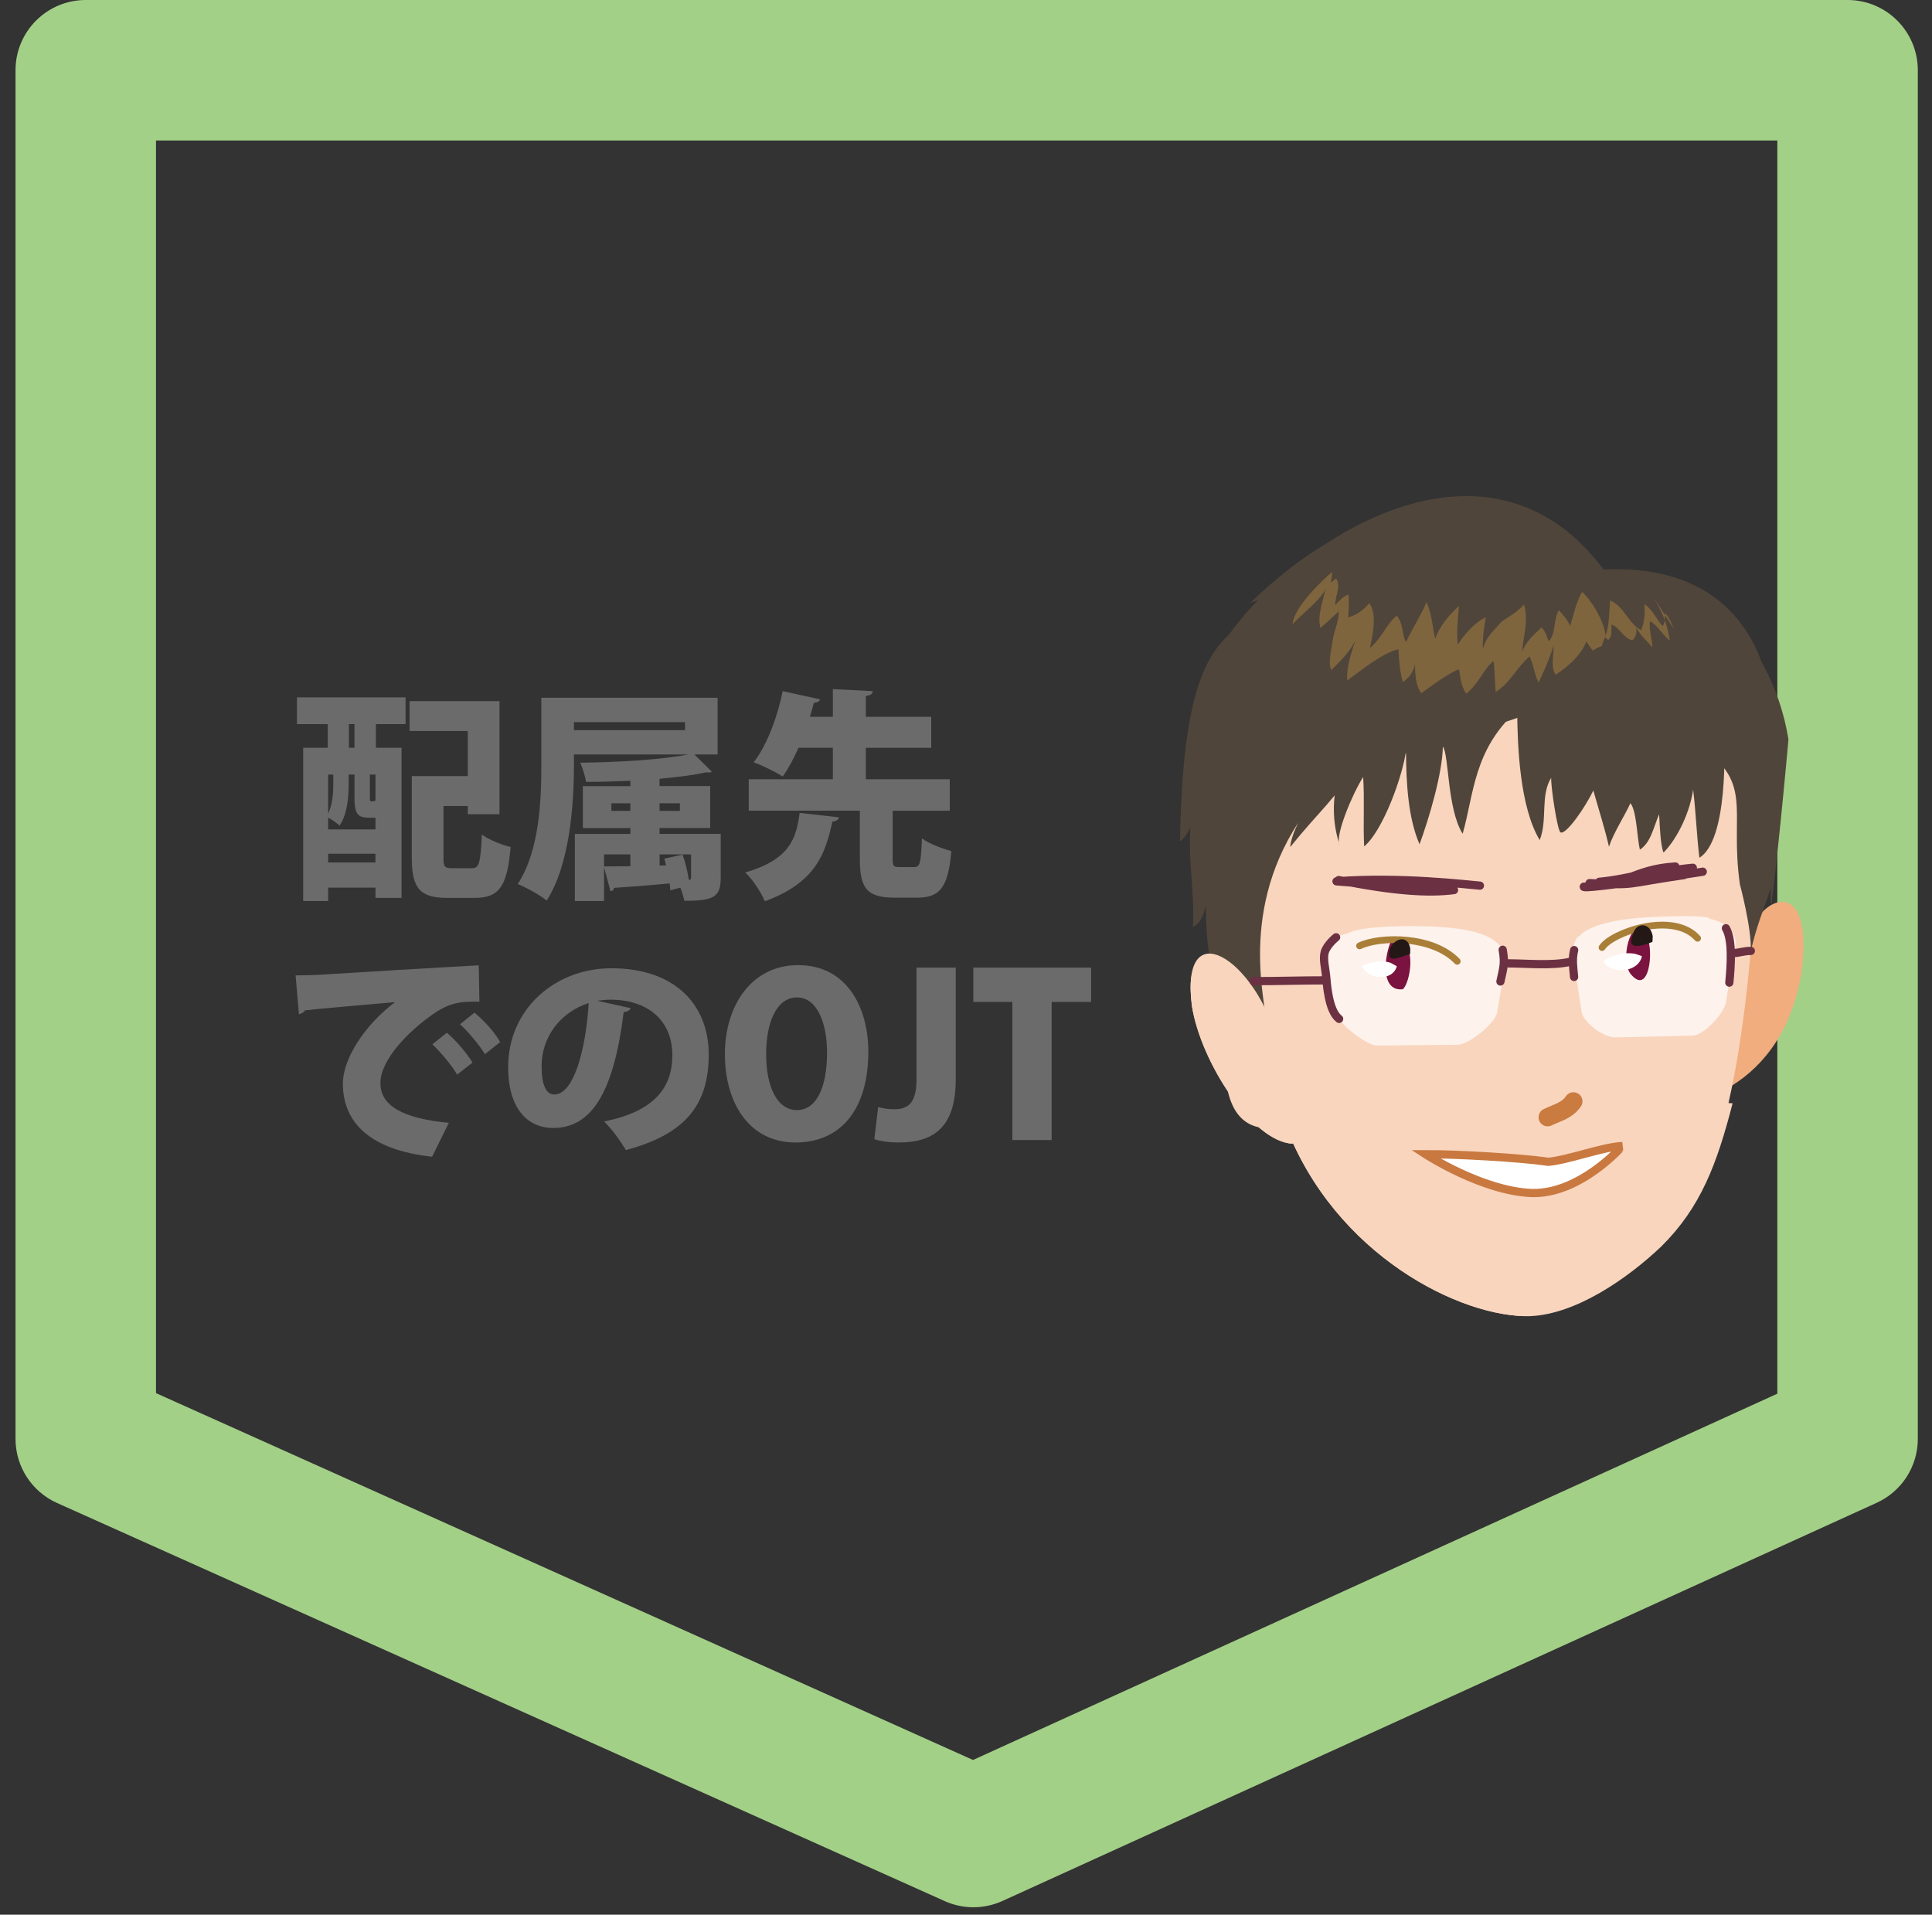 <?xml version="1.0" encoding="utf-8"?>
<!-- Generator: Adobe Illustrator 16.0.4, SVG Export Plug-In . SVG Version: 6.00 Build 0)  -->
<!DOCTYPE svg PUBLIC "-//W3C//DTD SVG 1.1//EN" "http://www.w3.org/Graphics/SVG/1.1/DTD/svg11.dtd">
<svg version="1.1" id="レイヤー_1" xmlns="http://www.w3.org/2000/svg" xmlns:xlink="http://www.w3.org/1999/xlink" x="0px"
	 y="0px" width="155.938px" height="154.541px" viewBox="0 0 155.938 154.541" enable-background="new 0 0 155.938 154.541"
	 xml:space="preserve">
<rect x="0" y="0" width="155.938" height="154.541" fill="#333333" stroke="none"/>
<g>
	<path fill="#6B6B6B" d="M23.967,58.446v-2.16h8.768v2.16H30.34v1.909h2.07v12.117h-2.105v-0.828h-3.818v1.08h-2.016V60.355h1.98
		v-1.909H23.967z M30.305,66.008c-0.646,0-1.062,0-1.332-0.198c-0.254-0.198-0.361-0.612-0.361-1.404v-1.891h-0.469v0.792
		c0,1.009-0.104,2.396-0.733,3.331c-0.185-0.18-0.613-0.485-0.923-0.647v0.954h3.818V66.008z M26.9,62.515h-0.414v3.151
		c0.382-0.774,0.414-1.818,0.414-2.396V62.515z M26.486,69.61h3.818v-0.703h-3.818V69.61z M28.611,60.355v-1.909h-0.446v1.909
		H28.611z M29.854,64.369c0,0.288,0.021,0.307,0.127,0.307c0.183,0,0.324,0,0.324-0.108v-2.053h-0.451V64.369z M35.795,69.231
		c0,0.757,0.106,0.847,0.721,0.847h1.566c0.594,0,0.703-0.414,0.811-2.719c0.541,0.414,1.642,0.846,2.322,1.008
		c-0.271,3.169-0.918,4.105-2.898,4.105H36.12c-2.181,0-2.884-0.72-2.884-3.223v-6.608h4.521v-3.637H33.06v-2.413h7.256v9.129
		h-2.557v-0.666h-1.963L35.795,69.231L35.795,69.231z"/>
	<path fill="#6B6B6B" d="M58.172,67.305v3.511c0,1.566-0.506,1.891-2.938,1.891c-0.069-0.342-0.18-0.702-0.321-1.062L54.1,71.861
		c0-0.162-0.035-0.359-0.053-0.558c-1.711,0.162-3.332,0.288-4.484,0.359c-0.018,0.162-0.145,0.253-0.287,0.271l-0.521-1.927v2.719
		h-2.357v-5.419h4.482v-0.469h-3.836v-3.385h3.836v-0.433c-1.207,0.055-2.435,0.091-3.584,0.091
		c-0.053-0.433-0.271-1.135-0.467-1.549c3.006-0.036,6.532-0.234,8.715-0.666h-9.219v0.774c0,3.205-0.31,8.048-2.197,11.019
		c-0.504-0.414-1.674-1.08-2.34-1.332c1.778-2.719,1.905-6.824,1.905-9.687v-5.348H57.92v4.573h-1.873l1.404,1.387
		c-0.058,0.054-0.146,0.071-0.271,0.071c-0.055,0-0.109,0-0.182-0.018c-1.025,0.234-2.34,0.396-3.765,0.522v0.594h4.086v3.385
		h-4.086v0.469L58.172,67.305L58.172,67.305z M55.291,58.932v-0.648h-8.967v0.648H55.291z M48.754,68.961v0.972
		c0.613,0,1.332-0.018,2.125-0.018v-0.954H48.754z M49.348,65.45h1.531v-0.612h-1.531V65.45z M54.877,64.838h-1.642v0.612h1.642
		V64.838z M53.76,69.843c-0.035-0.18-0.09-0.359-0.145-0.54l1.477-0.324c0.234,0.631,0.414,1.404,0.504,2.035
		c0.146,0,0.182-0.055,0.182-0.198v-1.854h-2.539v0.9L53.76,69.843z"/>
	<path fill="#6B6B6B" d="M67.727,65.972c-0.055,0.181-0.217,0.307-0.541,0.343c-0.557,2.448-1.223,4.879-5.455,6.428
		c-0.287-0.702-0.987-1.783-1.584-2.323c3.691-1.062,4.123-2.845,4.396-4.808L67.727,65.972z M72.049,69.285
		c0,0.63,0.07,0.702,0.557,0.702h1.172c0.47,0,0.56-0.307,0.632-2.323c0.521,0.414,1.676,0.847,2.377,1.026
		c-0.252,2.953-0.938,3.764-2.757,3.764h-1.838c-2.268,0-2.791-0.811-2.791-3.151v-3.871h-8.967v-2.539h6.789v-2.538H64.45
		c-0.38,0.864-0.812,1.674-1.277,2.322c-0.596-0.396-1.711-0.918-2.342-1.152c1.149-1.458,1.979-3.907,2.342-5.743l3.021,0.666
		c-0.067,0.18-0.229,0.27-0.504,0.27c-0.09,0.343-0.194,0.738-0.321,1.135h1.854v-2.232l3.223,0.162
		c-0.018,0.216-0.18,0.342-0.559,0.396v1.675h5.275v2.503h-5.275v2.538h6.771v2.539h-4.609L72.049,69.285L72.049,69.285z"/>
	<path fill="#6B6B6B" d="M23.859,78.726c0.56,0,1.478-0.019,1.961-0.053c2.308-0.146,9.438-0.576,12.82-0.758l0.055,2.934
		c-1.729-0.033-2.557,0.127-3.998,1.189c-1.639,1.17-3.993,3.457-3.993,5.383c0,1.838,1.836,2.863,5.524,3.205l-1.352,2.738
		c-5.131-0.561-7.201-2.848-7.201-5.906c0-2.035,1.801-4.77,4.213-6.572c-2.359,0.219-5.979,0.504-7.291,0.666
		c-0.037,0.146-0.289,0.271-0.469,0.309L23.859,78.726z M36.066,83.354c0.724,0.609,1.621,1.654,2.07,2.41l-1.242,0.975
		c-0.342-0.646-1.401-1.908-1.998-2.447L36.066,83.354z M38.299,81.733c0.771,0.646,1.639,1.584,2.07,2.377l-1.228,0.975
		c-0.377-0.633-1.367-1.855-2.016-2.412L38.299,81.733z"/>
	<path fill="#6B6B6B" d="M50.916,81.374c-0.072,0.162-0.31,0.307-0.576,0.307c-0.793,6.428-2.557,9.361-5.689,9.361
		c-2.18,0-3.637-1.709-3.637-4.896c0-4.736,3.816-7.995,8.336-7.995c5.062,0,7.853,2.882,7.853,6.968
		c0,4.215-2.056,6.465-6.683,7.707c-0.414-0.666-1.008-1.566-1.764-2.309c4.086-0.811,5.51-2.756,5.51-5.348
		c0-2.881-2.072-4.479-4.971-4.479c-0.377,0-0.719,0.031-1.08,0.09L50.916,81.374z M47.514,80.96
		c-2.305,0.738-3.801,2.771-3.801,5.076c0,1.311,0.271,2.305,1.027,2.305C46.289,88.341,47.279,84.813,47.514,80.96z"/>
	<path fill="#6B6B6B" d="M70.086,84.866c0,4.844-2.359,7.348-5.869,7.348c-3.836,0-5.709-3.314-5.709-7.131
		c0-3.926,2.16-7.185,5.906-7.185C68.465,77.898,70.086,81.481,70.086,84.866z M61.84,85.028c-0.021,2.666,0.881,4.572,2.484,4.572
		c1.602,0,2.43-1.906,2.43-4.627c0-2.432-0.812-4.467-2.43-4.467C62.631,80.509,61.84,82.634,61.84,85.028z"/>
	<path fill="#6B6B6B" d="M77.141,87.118c0,4.051-1.963,5.096-4.627,5.096c-0.666,0-1.459-0.092-1.945-0.271l0.31-2.592
		c0.356,0.107,0.811,0.18,1.312,0.18c1.045,0,1.783-0.451,1.783-2.377v-9.057h3.168V87.118z"/>
	<path fill="#6B6B6B" d="M88.066,80.87H84.88v11.145h-3.17V80.87h-3.15v-2.773h9.506V80.87z"/>
</g>
<path fill="#A3D087" d="M1.253,116.136V5.669C1.253,2.538,3.79,0,6.921,0h142.204c3.131,0,5.668,2.538,5.668,5.669v110.466
	c0,2.225-1.297,4.238-3.319,5.16L80.92,153.429c-1.476,0.672-3.163,0.684-4.646,0.025L4.628,121.321
	C2.575,120.413,1.253,118.38,1.253,116.136z M12.591,11.338v101.106l65.945,29.609l64.919-29.564V11.338H12.591z"/>
<g>
	<path fill="#F1AD7E" d="M141.161,75.485c1.055-3.334,5.238-4.781,4.254,2.926c-0.729,4.597-2.927,7.562-5.716,9.271
		c-0.203-0.459-1.461-2.146-1.522-2.361"/>
	<path fill="#F9D5BE" d="M142.137,71.339c-0.239,1.846-2.947-2.231-0.487-1.219c0.067,2.051-0.959,27.79-8.292,30.241
		c-2.802,2.571-6.263,4.376-9.935,4.557c-8.16,0.201-15.712-7.938-20.18-14.713c-0.192,0.085-0.531,0.533-0.688,0.854
		c-3.021,0.116-3.759-2.724-3.688-5.827c0.048-5.277,2.517-3.079,3.577,0.514c0.472-3.256-3.242-13.343-2.743-16.6
		c3.992-4.966,21.52-16.389,25.607-21.463c6.67,2.698,7.198,8.959,13.904,11.95C140.933,62.327,140.411,68.673,142.137,71.339"/>
	<g opacity="0.7">
		<g>
			<defs>
				<rect id="SVGID_1_" x="107.016" y="74.752" width="14.499" height="9.635"/>
			</defs>
			<clipPath id="SVGID_2_">
				<use xlink:href="#SVGID_1_"  overflow="visible"/>
			</clipPath>
			<g clip-path="url(#SVGID_2_)">
				<defs>
					<rect id="SVGID_3_" x="107.015" y="74.754" width="14.5" height="9.634"/>
				</defs>
				<clipPath id="SVGID_4_">
					<use xlink:href="#SVGID_3_"  overflow="visible"/>
				</clipPath>
				<path clip-path="url(#SVGID_4_)" fill="#FFFFFF" d="M120.858,81.584c0,0.897-2.284,2.743-3.23,2.743l-6.464,0.061
					c-0.947,0-3.475-2.028-3.475-2.927l-0.671-4.085c-0.046-1.326,1.005-1.922,1.716-2.013c0,0,0.6-0.611,5.113-0.611
					c4.512,0,7.759,0.564,7.667,2.99L120.858,81.584z"/>
			</g>
		</g>
	</g>
	<g opacity="0.7">
		<g>
			<defs>
				<rect id="SVGID_5_" x="126.908" y="73.942" width="13.177" height="9.791"/>
			</defs>
			<clipPath id="SVGID_6_">
				<use xlink:href="#SVGID_5_"  overflow="visible"/>
			</clipPath>
			<g clip-path="url(#SVGID_6_)">
				<defs>
					<rect id="SVGID_7_" x="126.908" y="73.942" width="13.177" height="9.791"/>
				</defs>
				<clipPath id="SVGID_8_">
					<use xlink:href="#SVGID_7_"  overflow="visible"/>
				</clipPath>
				<path clip-path="url(#SVGID_8_)" fill="#FFFFFF" d="M139.332,80.729c0,0.897-1.797,2.864-2.744,2.864l-6.249,0.139
					c-0.945,0-2.697-1.297-2.697-2.196l-0.733-4.664c-0.007,0.253,0.094-1.234,0.596-1.324c0,0,0.732-1.282,5.731-1.526
					c5-0.244,4.787,0.152,4.787,0.152s2.193,0.366,2.057,2.085L139.332,80.729z"/>
			</g>
		</g>
	</g>
	<path fill="#F9D5BE" d="M103.129,86.34c-1.722-6.708-7.909-12.854-6.926-5.145c0.729,4.596,4.922,10.979,8.131,11.117
		c0.203-0.456-0.64-1.287-0.579-1.505c3.994,10.53,14.225,15.582,19.775,15.422c3.678-0.162,7.812-3.016,10.559-5.623
		c3.181-3.153,4.483-6.624,5.755-11.553"/>
	<path fill="none" stroke="#C97B40" stroke-width="1.463" stroke-linecap="round" stroke-linejoin="round" d="M126.995,88.891
		c-0.525,0.767-1.288,0.901-2.081,1.289"/>
	<path fill="#50453A" d="M102.49,84.602c0.138,0.184-0.184-1.465-0.319-2.47c-0.321-2.652-2.227-11.037,4.924-18.653
		c-0.443-0.279-2.842,3.158-2.957,4.888c2.457-3.045,3.478-3.652,5.741-7.17c-0.62,1.638-1.125,2.003-1.125,2.003
		c3.98-3.338,12.269-3.576,21.434-8.688c11.322-0.174-2.149-1.42-1.951-1.465c6.441-0.385-3.201,6.25-2.104,7.591
		c0,0,6.199-4.404,5.101-6.343c0.733,2.991,4.775,4.285,5.05,6.39c0.016-0.122,0.367-0.823,0.367-0.823
		c5.121,3.247,2.893,5.302,3.782,11.522c0.242-0.678,0.03-1.814,0,0c0.141-0.213-0.072-0.178,0,0c0,0,0.945,3.498,0.883,5.365
		c0.933-4.061,2.197-5.028,1.557-7.559c0.223,0.438-0.118,3.412,0.111,3.844c0.731-6.098,1.368-13.349,1.368-13.349
		c-0.641-4.063-2.945-9.32-7.823-12.003c0,0,4.102,6.034,6.266,8.738c0,5.85,2.512-11.665-13.958-10.411
		c1.161-0.619-0.651,0.595,0.543,0.042c-9.024-6.829-23.337,0.9-28.46,2.606c13.659-13.169,20.377-3.607,22.195-5.608
		c-2.828,0.787-11.463-2.439-22.494,6.481c-1.027,0.38,1.428-0.034,7.034-0.617C98.97,49.39,95.554,50.853,95.24,67.9
		c1.294-0.694,2.403-6.438,2.864-7.62c-3.384,5.488-1.507,10.396-1.827,14.521c1.462-0.504,1.366-4.743,1.093-5.469
		c0.043,2.464-0.731,9.079,2.438,14.201"/>
	<path fill="#7A133F" d="M113.511,76.46c-0.091-0.285-0.323-0.107-0.461-0.55c-0.354,0.101-0.374-0.146-0.728-0.044
		c-0.596,1.188-0.961,4.208,0.914,3.978c0.594-0.593,0.961-3.201,0.046-3.566"/>
	<path fill="#7A133F" d="M132.905,75.853c-0.965-2.547-2.249,1.264-1.341,2.696c1.551,2,1.951-1.901,1.358-2.934"/>
	<path fill="none" stroke="#6B3142" stroke-width="0.665" stroke-linecap="round" stroke-linejoin="round" d="M119.449,71.483
		c-1.03-0.085-6.489-0.743-11.575-0.347c2.772,0.198,7.403,0.756,9.486,0.703c-1.98,0.262-4.795,0.109-9.307-0.805"/>
	<path fill="none" stroke="#6B3142" stroke-width="0.665" stroke-linecap="round" stroke-linejoin="round" d="M137.37,70.367
		c1.049-0.149-9.85,1.53-9.533,1.198c3.187,0.058,3.976-1.427,7.386-1.627c-0.183,0.011-3.983,1.062-6.139,1.233
		c4.14-0.314,7.506-0.895,6.85-0.542c-4.965,0.72-3.776,0.851-7.636,0.65c1.317,0.284,4.873-0.914,8.335-1.239"/>
	<path fill="none" stroke="#A97F38" stroke-width="0.548" stroke-linecap="round" stroke-linejoin="round" d="M117.616,77.588
		c-1.996-2.082-6.222-2.032-7.881-1.245"/>
	<path fill="none" stroke="#A97F38" stroke-width="0.548" stroke-linecap="round" stroke-linejoin="round" d="M137.016,75.729
		c-1.952-2.194-6.872-0.505-7.71,0.749"/>
	<path fill="#FFFFFF" d="M112.249,77.716c-0.755-0.254-1.46-0.05-2.335,0.224c0.384,1.089,2.458,1.354,2.83,0.049"/>
	<path fill="#FFFFFF" d="M131.958,76.979c-0.872-0.129-1.712,0.034-2.522,0.602c0.457,1.076,2.803,0.989,3.091-0.409"/>
	<path fill="#231815" d="M113.827,76.567c-0.178-1.166-1.292-0.831-1.621-0.015c-0.438,1.358,0.824,0.671,1.613,0.451"/>
	<path fill="#231815" d="M133.397,75.581c-0.152-1.145-1.404-1.231-1.637-0.052c-0.494,1.228,0.841,0.799,1.615,0.493"/>
	<path fill="#FFFFFF" d="M123.629,96.293c-4.003-0.158-8.572-3.135-8.572-3.135c2.341-0.009,7.523,0.268,9.922,0.615
		c1.558-0.134,4.401-1.208,5.972-1.273C130.95,92.5,127.547,96.404,123.629,96.293"/>
	<path fill="none" stroke="#C97940" stroke-width="0.665" d="M123.629,96.293c-4.003-0.158-8.572-3.135-8.572-3.135
		c2.341-0.009,7.523,0.268,9.922,0.615c1.558-0.134,4.401-1.208,5.972-1.273C130.95,92.5,127.547,96.404,123.629,96.293z"/>
	<path fill="#50453A" d="M97.018,59.145c-4.391-6.342,22.193-32.438,34.145-10.441l-15.853,0.93L103.604,60.12
		C103.604,60.12,100.165,63.69,97.018,59.145"/>
	<g opacity="0.4">
		<g>
			<defs>
				<rect id="SVGID_9_" x="104.334" y="46.178" width="31.004" height="9.801"/>
			</defs>
			<clipPath id="SVGID_10_">
				<use xlink:href="#SVGID_9_"  overflow="visible"/>
			</clipPath>
			<g clip-path="url(#SVGID_10_)">
				<defs>
					<rect id="SVGID_11_" x="104.334" y="46.178" width="31.004" height="9.801"/>
				</defs>
				<clipPath id="SVGID_12_">
					<use xlink:href="#SVGID_11_"  overflow="visible"/>
				</clipPath>
				<path clip-path="url(#SVGID_12_)" fill="#C49543" d="M133.466,48.218c0.709,1.205,1.084,2.039,1.312,3.498
					c-0.58-0.464-1.064-1.343-1.61-1.569c-0.085,0.745,0.18,1.382,0.198,2.111c-0.382-0.467-0.883-0.889-1.312-1.596
					c0.079,0.487-0.036,0.764-0.299,1.028c-0.751-0.205-1.036-1.071-1.689-1.274c-0.017,0.49,0.082,0.956-0.277,1.241
					c-0.056-0.098-0.324-0.234-0.231-0.266c-0.22,0.51-0.386,1.132-0.543,1.391c-0.304,0.026-0.691-0.557-0.98-1.02
					c-0.332,1.014-1.488,2.081-2.478,2.695c-0.437-0.688-0.117-1.628-0.161-2.363c-0.309,1.025-0.721,1.954-1.214,3.007
					c-0.344-0.692-0.323-1.191-0.725-2.125c-1.04,0.895-1.579,2.17-2.737,2.873c-0.066-0.731-0.076-2.022-0.18-2.499
					c-0.783,0.627-1.25,1.942-2.203,2.63c-0.457-0.659-0.47-1.497-0.585-1.971c-1.021,0.449-2.004,1.212-3.041,1.945
					c-0.468-0.648-0.506-1.652-0.496-2.409c-0.073,0.516-0.379,1.108-0.992,1.511c-0.249-0.95-0.293-1.658-0.349-2.658
					c-1.367,0.34-2.939,1.674-4.141,2.526c-0.047-1.272,0.338-2.138,0.662-3.25c-0.393,0.871-1.2,1.679-1.93,2.403
					c-0.316-0.423,0.042-1.945,0.062-2.138c0.119-1.073,0.509-1.559,0.537-2.603c-0.425,0.377-0.975,0.934-1.487,1.346
					c-0.274-0.966,0.202-2.121,0.427-3.224c-0.202,0.821-2.141,2.261-2.671,2.936c0.047-1.313,2.309-3.467,3.158-4.215
					c0.074,0.266-0.043,0.568-0.075,0.836c0.14-0.037,0.298-0.274,0.433-0.312c0.397,0.687-0.083,1.367-0.082,2.143
					c0.33-0.351,0.682-0.755,1.08-0.859c0.033,0.514,0.027,1.314-0.037,1.848c0.592-0.162,1.147-0.496,1.713-1.153
					c0.645,0.882,0.276,2.545,0.047,3.62c0.942-0.76,1.293-1.884,2.156-2.604c0.583,0.641,0.378,1.448,0.756,2.125
					c0.541-1.144,1.192-2.109,1.655-3.226c0.437,0.934,0.473,1.999,0.706,2.964c0.361-1.084,1.226-2.016,1.913-2.651
					c-0.076,1.026-0.217,2.136-0.09,3.121c0.528-0.853,1.41-1.818,2.259-2.209c-0.141,0.776-0.266,1.586-0.242,2.587
					c0.278-1.052,0.797-1.399,1.542-2.268c0.555-0.335,1.275-0.782,1.787-1.351c0.396,1.453-0.099,2.579-0.147,3.826
					c0.249-0.781,0.947-1.404,1.556-1.978c0.399,0.451,0.377,0.646,0.575,1.116c0.604-0.576,0.357-1.705,0.82-2.508
					c0.397,0.457,0.722,0.81,0.916,1.285c0.319-1.035,0.487-1.954,0.967-2.751c0.752,0.675,1.774,2.324,1.895,3.543
					c0.334-1.014,0.288-2.103,0.366-2.855c1.111,0.43,1.518,1.941,2.513,2.39c0.288-0.755,0.282-1.345,0.266-2.085
					c0.696,0.463,0.983,1.29,1.468,1.763c0.165-0.253,0.165-0.546,0.193-1.038c0.486,0.473,0.559,1.147,0.938,1.625"/>
			</g>
		</g>
	</g>
	<path fill="#F9D5BE" d="M103.129,84.145c-1.722-6.708-7.909-10.658-6.926-2.949c0.729,4.596,4.922,10.979,8.131,11.117
		c0.203-0.456-0.64-1.287-0.579-1.505c3.994,10.53,14.225,15.582,19.775,15.422"/>
	<path fill="#50453A" d="M108.361,61.506c-1.358,3.798-0.344,6.168-0.25,6.717c-0.364-0.818,1.048-4.139,1.913-5.512
		c0.121,1.852-0.012,3.755,0.081,5.609c1.531-1.274,3.142-5.766,3.378-7.739c0.009,2.621,0.177,5.472,1.093,7.562
		c0.764-2.082,1.842-5.695,1.881-7.881c0.504,0.637,0.334,5.011,1.598,7.035c0.905-3.141,0.871-6.804,4.402-9.951
		c0.022,2.898,0.206,7.771,1.816,10.459c0.656-1.634,0.026-3.565,0.928-5.028c-0.036,0.696,0.499,4.287,0.756,4.409
		c0.447,0.213,2.003-2.039,2.646-3.382c0.426,1.511,0.91,3.006,1.262,4.534c0.374-1.137,1.295-2.534,1.729-3.509
		c0.502,0.579,0.54,2.797,0.763,3.747c0.881-0.547,1.106-1.812,1.557-2.86c0.051,1.05,0.12,2.569,0.355,3.099
		c1.194-1.214,2.149-3.365,2.39-5.08c0.222,1.827,0.283,3.679,0.505,5.5c2.289-1.426,2.105-8.78,1.926-11.126
		c-0.325-4.263-3.128-3.975-6.816-5.382c-4.677-1.785-3.552,0.843-5.681,1.907c-1.729,0.866-3.979,1.107-5.914,1.514
		c-4.789,1.009-10.599-0.748-13.293,3.896"/>
	<path fill="none" stroke="#6B3142" stroke-width="0.665" stroke-linecap="round" stroke-linejoin="round" d="M101.175,79.191
		c2.104,0,3.742-0.063,5.844-0.063"/>
	<path fill="none" stroke="#6B3142" stroke-width="0.665" stroke-linecap="round" stroke-linejoin="round" d="M107.842,75.652
		c0,0-0.735,0.582-0.916,1.191c-0.159,0.534,0.045,1.306,0.097,1.833c0.074,0.697,0.183,2.886,1.062,3.562"/>
	<path fill="none" stroke="#6B3142" stroke-width="0.665" stroke-linecap="round" stroke-linejoin="round" d="M121.287,76.657
		c0.189,1.091,0.077,1.382-0.183,2.562"/>
	<path fill="none" stroke="#6B3142" stroke-width="0.665" stroke-linecap="round" stroke-linejoin="round" d="M127.055,76.685
		c-0.192,0.774-0.068,1.424-0.005,2.169"/>
	<path fill="none" stroke="#6B3142" stroke-width="0.665" stroke-linecap="round" stroke-linejoin="round" d="M121.744,77.757
		c1.495,0,3.48,0.214,4.972-0.125"/>
	<path fill="none" stroke="#6B3142" stroke-width="0.665" stroke-linecap="round" stroke-linejoin="round" d="M139.304,74.921
		c0.555,0.951,0.408,3.029,0.275,4.389"/>
	<path fill="none" stroke="#6B3142" stroke-width="0.665" stroke-linecap="round" stroke-linejoin="round" d="M139.946,76.932
		c0.47-0.038,0.884-0.186,1.37-0.181"/>
	<g>
		<g opacity="0.22">
			<g>
				<defs>
					<line id="SVGID_13_" x1="140.165" y1="73.905" x2="140.165" y2="81.929"/>
				</defs>
				<clipPath id="SVGID_14_">
					<use xlink:href="#SVGID_13_"  overflow="visible"/>
				</clipPath>
				<g clip-path="url(#SVGID_14_)">
					<defs>
						<line id="SVGID_15_" x1="140.434" y1="74.412" x2="140.165" y2="81.929"/>
					</defs>
					<clipPath id="SVGID_16_">
						<use xlink:href="#SVGID_15_"  overflow="visible"/>
					</clipPath>
					<path clip-path="url(#SVGID_16_)" fill="#B8B7B7" d="M149.136,74.234c-0.243-0.316-0.586-0.102-0.858,0.001l-7.891,3.4
						c-0.057,0.048-0.17,0.122,0.104,0.31l5.254,3.604c0.155,0.126,0.668,0.274,1.043,0.148"/>
					<path clip-path="url(#SVGID_16_)" fill="#B8B7B7" d="M146.787,81.697"/>
				</g>
			</g>
		</g>
	</g>
</g>
</svg>

